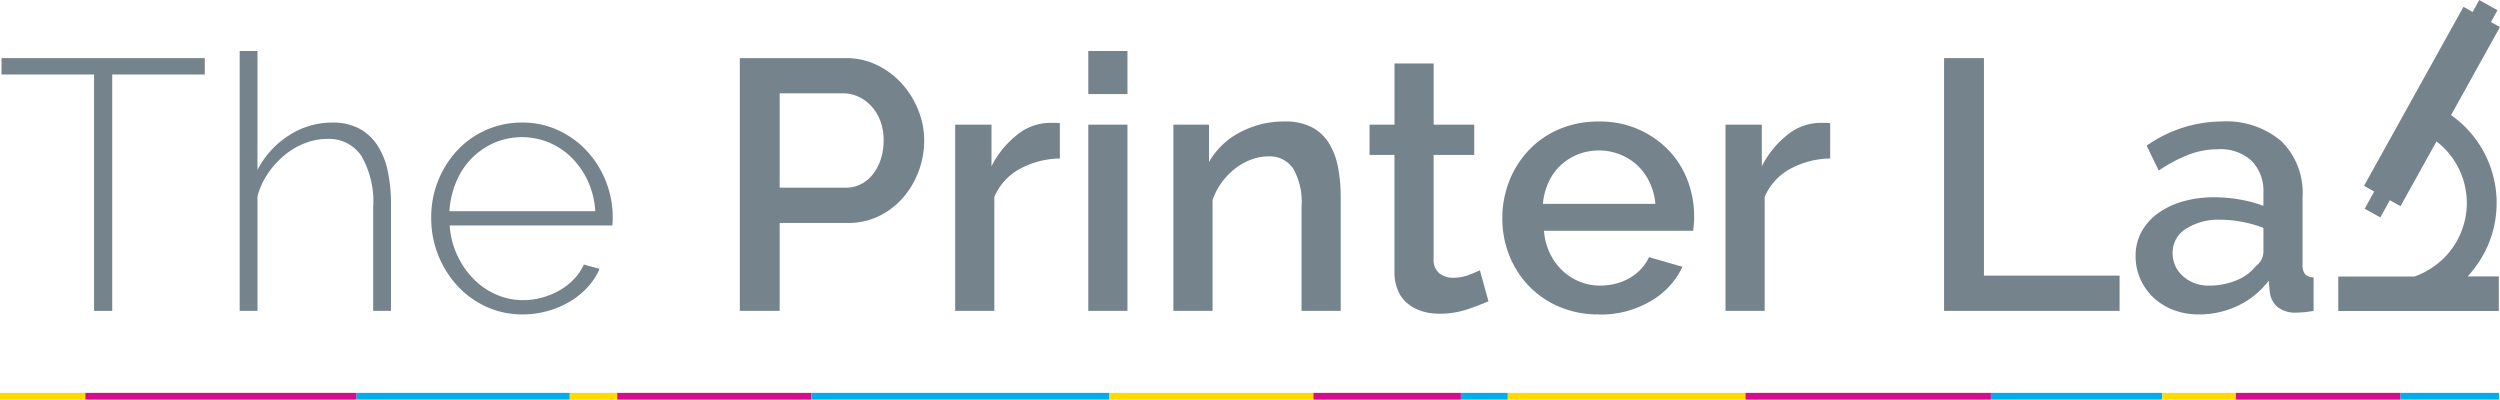 <svg xmlns="http://www.w3.org/2000/svg" width="232.681" height="37.191" viewBox="0 0 232.681 37.191">
  <g id="the_printer_lab_logo" data-name="the printer lab logo" transform="translate(-756.01 -454.724)">
    <path id="Path_1346" data-name="Path 1346" d="M763.954,491.915H756.01v-.623h7.944Z" fill="#ffda00"/>
    <path id="Path_1347" data-name="Path 1347" d="M813.457,491.915h-4.431v-.623h4.431Z" fill="#ffda00"/>
    <path id="Path_1348" data-name="Path 1348" d="M878.251,491.915H859.233v-.623h19.018Z" fill="#ffda00"/>
    <path id="Path_1349" data-name="Path 1349" d="M789.2,491.915H763.954v-.623H789.2Z" fill="#d50c8b"/>
    <path id="Path_1350" data-name="Path 1350" d="M941.308,491.915H918.45v-.623h22.858Z" fill="#d50c8b"/>
    <path id="Path_1351" data-name="Path 1351" d="M891.981,491.915h-13.73v-.623h13.73Z" fill="#d50c8b"/>
    <line id="Line_88" data-name="Line 88" x2="19.831" transform="translate(789.195 491.915)" fill="#00adee"/>
    <path id="Path_1352" data-name="Path 1352" d="M809.026,491.915H789.2v-.623h19.831Z" fill="#00adee"/>
    <path id="Path_1353" data-name="Path 1353" d="M957.26,491.915H941.308v-.623H957.26Z" fill="#00adee"/>
    <path id="Path_1354" data-name="Path 1354" d="M896.344,491.915h-4.362v-.623h4.362Z" fill="#00adee"/>
    <path id="Path_1355" data-name="Path 1355" d="M964.115,491.915H957.26v-.623h6.855Z" fill="#ffda00"/>
    <path id="Path_1356" data-name="Path 1356" d="M988.593,491.915h-9.181v-.623h9.181Z" fill="#00adee"/>
    <path id="Path_1357" data-name="Path 1357" d="M918.449,491.915H896.344v-.623h22.105Z" fill="#ffda00"/>
    <path id="Path_1358" data-name="Path 1358" d="M831.53,491.915H813.457v-.623H831.53Z" fill="#d50c8b"/>
    <path id="Path_1359" data-name="Path 1359" d="M979.412,491.915h-15.3v-.623h15.3Z" fill="#d50c8b"/>
    <path id="Path_1360" data-name="Path 1360" d="M859.233,491.915h-27.7v-.623h27.7Z" fill="#00adee"/>
    <path id="Path_1361" data-name="Path 1361" d="M775.07,461.657h-8.615v22h-1.69v-22h-8.614v-1.524H775.07Z" fill="#75838c"/>
    <path id="Path_1362" data-name="Path 1362" d="M792.4,483.657h-1.656v-9.608a8.548,8.548,0,0,0-1.094-4.805,3.619,3.619,0,0,0-3.182-1.59,5.717,5.717,0,0,0-2.086.4,6.857,6.857,0,0,0-1.906,1.126,8.149,8.149,0,0,0-1.541,1.707,6.894,6.894,0,0,0-.961,2.1v10.669h-1.656V459.47h1.656v11.066a8.329,8.329,0,0,1,2.934-3.213,7.354,7.354,0,0,1,4.024-1.193,5.3,5.3,0,0,1,2.453.53,4.61,4.61,0,0,1,1.706,1.524,6.88,6.88,0,0,1,.994,2.4,14.482,14.482,0,0,1,.315,3.164Z" fill="#75838c"/>
    <path id="Path_1363" data-name="Path 1363" d="M804.656,483.987a8.018,8.018,0,0,1-3.379-.712,8.345,8.345,0,0,1-2.7-1.955,9.283,9.283,0,0,1-2.434-6.344,9.113,9.113,0,0,1,2.419-6.246,8.193,8.193,0,0,1,6.029-2.6,7.928,7.928,0,0,1,3.363.712,8.475,8.475,0,0,1,2.667,1.922,9.13,9.13,0,0,1,2.419,6.213c0,.111-.006.248-.017.414s-.016.27-.016.315H797.864a7.666,7.666,0,0,0,.7,2.766,7.856,7.856,0,0,0,1.506,2.2,6.771,6.771,0,0,0,2.1,1.458,6.211,6.211,0,0,0,2.551.53,6.5,6.5,0,0,0,1.772-.248,7.079,7.079,0,0,0,1.624-.68,5.787,5.787,0,0,0,1.325-1.043,4.911,4.911,0,0,0,.911-1.342l1.457.4a6.022,6.022,0,0,1-1.109,1.706,7.274,7.274,0,0,1-1.657,1.342,8.4,8.4,0,0,1-2.07.877,8.579,8.579,0,0,1-2.32.315m6.759-9.608a7.819,7.819,0,0,0-.679-2.783,7.42,7.42,0,0,0-1.491-2.17,6.694,6.694,0,0,0-2.1-1.425,6.6,6.6,0,0,0-5.1,0,6.672,6.672,0,0,0-2.1,1.425,6.9,6.9,0,0,0-1.459,2.186,8.4,8.4,0,0,0-.646,2.767Z" fill="#75838c"/>
    <path id="Path_1364" data-name="Path 1364" d="M824.867,483.657V460.133h9.873a6.526,6.526,0,0,1,2.932.663,7.517,7.517,0,0,1,2.3,1.739,8.183,8.183,0,0,1,1.508,2.452,7.5,7.5,0,0,1,.547,2.8,8.131,8.131,0,0,1-.514,2.866,8.01,8.01,0,0,1-1.441,2.452,7.018,7.018,0,0,1-2.236,1.723,6.472,6.472,0,0,1-2.9.646h-6.361v8.184Zm3.71-11.464h6.13a3.1,3.1,0,0,0,1.441-.332,3.3,3.3,0,0,0,1.11-.927,4.678,4.678,0,0,0,.729-1.391,5.555,5.555,0,0,0,.265-1.757,5.085,5.085,0,0,0-.3-1.789,4.228,4.228,0,0,0-.828-1.375,3.8,3.8,0,0,0-1.21-.894,3.311,3.311,0,0,0-1.408-.315h-5.931Z" fill="#75838c"/>
    <path id="Path_1365" data-name="Path 1365" d="M854.652,469.476a8.036,8.036,0,0,0-3.744.978,5.331,5.331,0,0,0-2.353,2.6v10.6h-3.644V466.329h3.38V470.2a8.74,8.74,0,0,1,2.368-2.916,4.893,4.893,0,0,1,3.065-1.126h.546a1.976,1.976,0,0,1,.382.033Z" fill="#75838c"/>
    <path id="Path_1366" data-name="Path 1366" d="M857.3,459.47h3.645v4.009H857.3Zm0,6.859h3.645v17.328H857.3Z" fill="#75838c"/>
    <path id="Path_1367" data-name="Path 1367" d="M880.793,483.657h-3.645v-9.708a6.236,6.236,0,0,0-.794-3.562,2.645,2.645,0,0,0-2.287-1.109,4.653,4.653,0,0,0-1.607.3,5.5,5.5,0,0,0-1.507.846,6.551,6.551,0,0,0-1.243,1.292,5.931,5.931,0,0,0-.845,1.64v10.3h-3.644V466.329h3.313v3.478a7.039,7.039,0,0,1,2.882-2.766,8.708,8.708,0,0,1,4.175-1.01,5.241,5.241,0,0,1,2.568.563,4.189,4.189,0,0,1,1.59,1.541,6.731,6.731,0,0,1,.812,2.252,15.148,15.148,0,0,1,.232,2.7Z" fill="#75838c"/>
    <path id="Path_1368" data-name="Path 1368" d="M894.543,482.762q-.729.332-1.938.745a8.091,8.091,0,0,1-2.634.414,5.375,5.375,0,0,1-1.608-.232,3.953,3.953,0,0,1-1.325-.7,3.138,3.138,0,0,1-.911-1.209,4.425,4.425,0,0,1-.331-1.8V469.144h-2.319v-2.816H885.8v-5.7h3.644v5.7h3.777v2.816H889.44v9.675a1.6,1.6,0,0,0,.531,1.342,2.03,2.03,0,0,0,1.292.414,4.056,4.056,0,0,0,1.458-.265c.464-.176.8-.32,1.026-.431Z" fill="#75838c"/>
    <path id="Path_1369" data-name="Path 1369" d="M904.813,483.988a9.228,9.228,0,0,1-3.677-.712,8.558,8.558,0,0,1-2.833-1.938,8.724,8.724,0,0,1-1.823-2.85,9.242,9.242,0,0,1-.645-3.446,9.379,9.379,0,0,1,.645-3.462A8.877,8.877,0,0,1,898.3,468.7a8.439,8.439,0,0,1,2.833-1.955,9.3,9.3,0,0,1,3.711-.712,8.923,8.923,0,0,1,3.661.729,8.773,8.773,0,0,1,2.8,1.938,8.313,8.313,0,0,1,1.772,2.816,9.372,9.372,0,0,1,.612,3.363c0,.265-.01.514-.033.745s-.044.426-.065.58H899.711a5.922,5.922,0,0,0,.547,2.087,5.47,5.47,0,0,0,1.159,1.607,5.1,5.1,0,0,0,3.529,1.409,5.77,5.77,0,0,0,1.441-.183,5.069,5.069,0,0,0,1.309-.53,4.629,4.629,0,0,0,1.06-.845,3.941,3.941,0,0,0,.729-1.093l3.115.9a7.227,7.227,0,0,1-2.966,3.2,9.194,9.194,0,0,1-4.821,1.242m5.268-10.3a5.827,5.827,0,0,0-.546-2.021,5.243,5.243,0,0,0-1.143-1.574,5.111,5.111,0,0,0-1.624-1.01,5.3,5.3,0,0,0-1.955-.365,5.191,5.191,0,0,0-3.545,1.375,5,5,0,0,0-1.126,1.574,6.064,6.064,0,0,0-.531,2.021Z" fill="#75838c"/>
    <path id="Path_1370" data-name="Path 1370" d="M926.349,469.476a8.036,8.036,0,0,0-3.744.978,5.34,5.34,0,0,0-2.353,2.6v10.6h-3.644V466.329h3.38V470.2a8.732,8.732,0,0,1,2.369-2.916,4.892,4.892,0,0,1,3.064-1.126h.547a1.958,1.958,0,0,1,.381.033Z" fill="#75838c"/>
    <path id="Path_1371" data-name="Path 1371" d="M936.95,483.657V460.133h3.711v20.244h12.624v3.28Z" fill="#75838c"/>
    <path id="Path_1372" data-name="Path 1372" d="M960.64,483.988a6.475,6.475,0,0,1-2.336-.414,5.642,5.642,0,0,1-1.855-1.144,5.336,5.336,0,0,1-1.226-1.722,5.192,5.192,0,0,1-.447-2.154,4.638,4.638,0,0,1,.53-2.22,5.176,5.176,0,0,1,1.508-1.723,7.324,7.324,0,0,1,2.319-1.126,10.416,10.416,0,0,1,2.965-.4,13.55,13.55,0,0,1,2.419.216,12.111,12.111,0,0,1,2.153.58V472.69a4.015,4.015,0,0,0-1.094-3,4.3,4.3,0,0,0-3.147-1.076,7.592,7.592,0,0,0-2.733.513,13.886,13.886,0,0,0-2.767,1.474l-1.126-2.319a12.285,12.285,0,0,1,6.958-2.253,7.936,7.936,0,0,1,5.565,1.822,6.74,6.74,0,0,1,1.989,5.235v6.262a1.358,1.358,0,0,0,.232.895,1.1,1.1,0,0,0,.795.3v3.115a9.508,9.508,0,0,1-.978.132c-.3.022-.569.033-.811.033a2.563,2.563,0,0,1-1.607-.563,2.19,2.19,0,0,1-.679-1.326l-.1-1.093a7.722,7.722,0,0,1-2.866,2.336,8.415,8.415,0,0,1-3.661.812m.994-2.684a6.56,6.56,0,0,0,2.5-.48,4.328,4.328,0,0,0,1.839-1.342,1.679,1.679,0,0,0,.7-1.26v-2.286a11.1,11.1,0,0,0-1.972-.563,10.914,10.914,0,0,0-2.037-.2,5.573,5.573,0,0,0-3.2.844,2.591,2.591,0,0,0-1.242,2.237,2.818,2.818,0,0,0,.961,2.17,3.486,3.486,0,0,0,2.451.878" fill="#75838c"/>
    <path id="Path_1373" data-name="Path 1373" d="M988.58,480.452h-2.9a10.371,10.371,0,0,0,1.91-2.945,10.006,10.006,0,0,0-3.453-12.072l4.55-8.191-.843-.469.614-1.1-1.7-.946-.614,1.105-.852-.474-9.257,16.661.949.528-.886,1.6,1.456.81.887-1.6.992.551,3.347-6.023a7.281,7.281,0,0,1,1.595,1.7,7.234,7.234,0,0,1-.888,9.142,7.587,7.587,0,0,1-2.75,1.731h-7.1v3.212H988.58Z" fill="#75838c"/>
  </g>
</svg>
